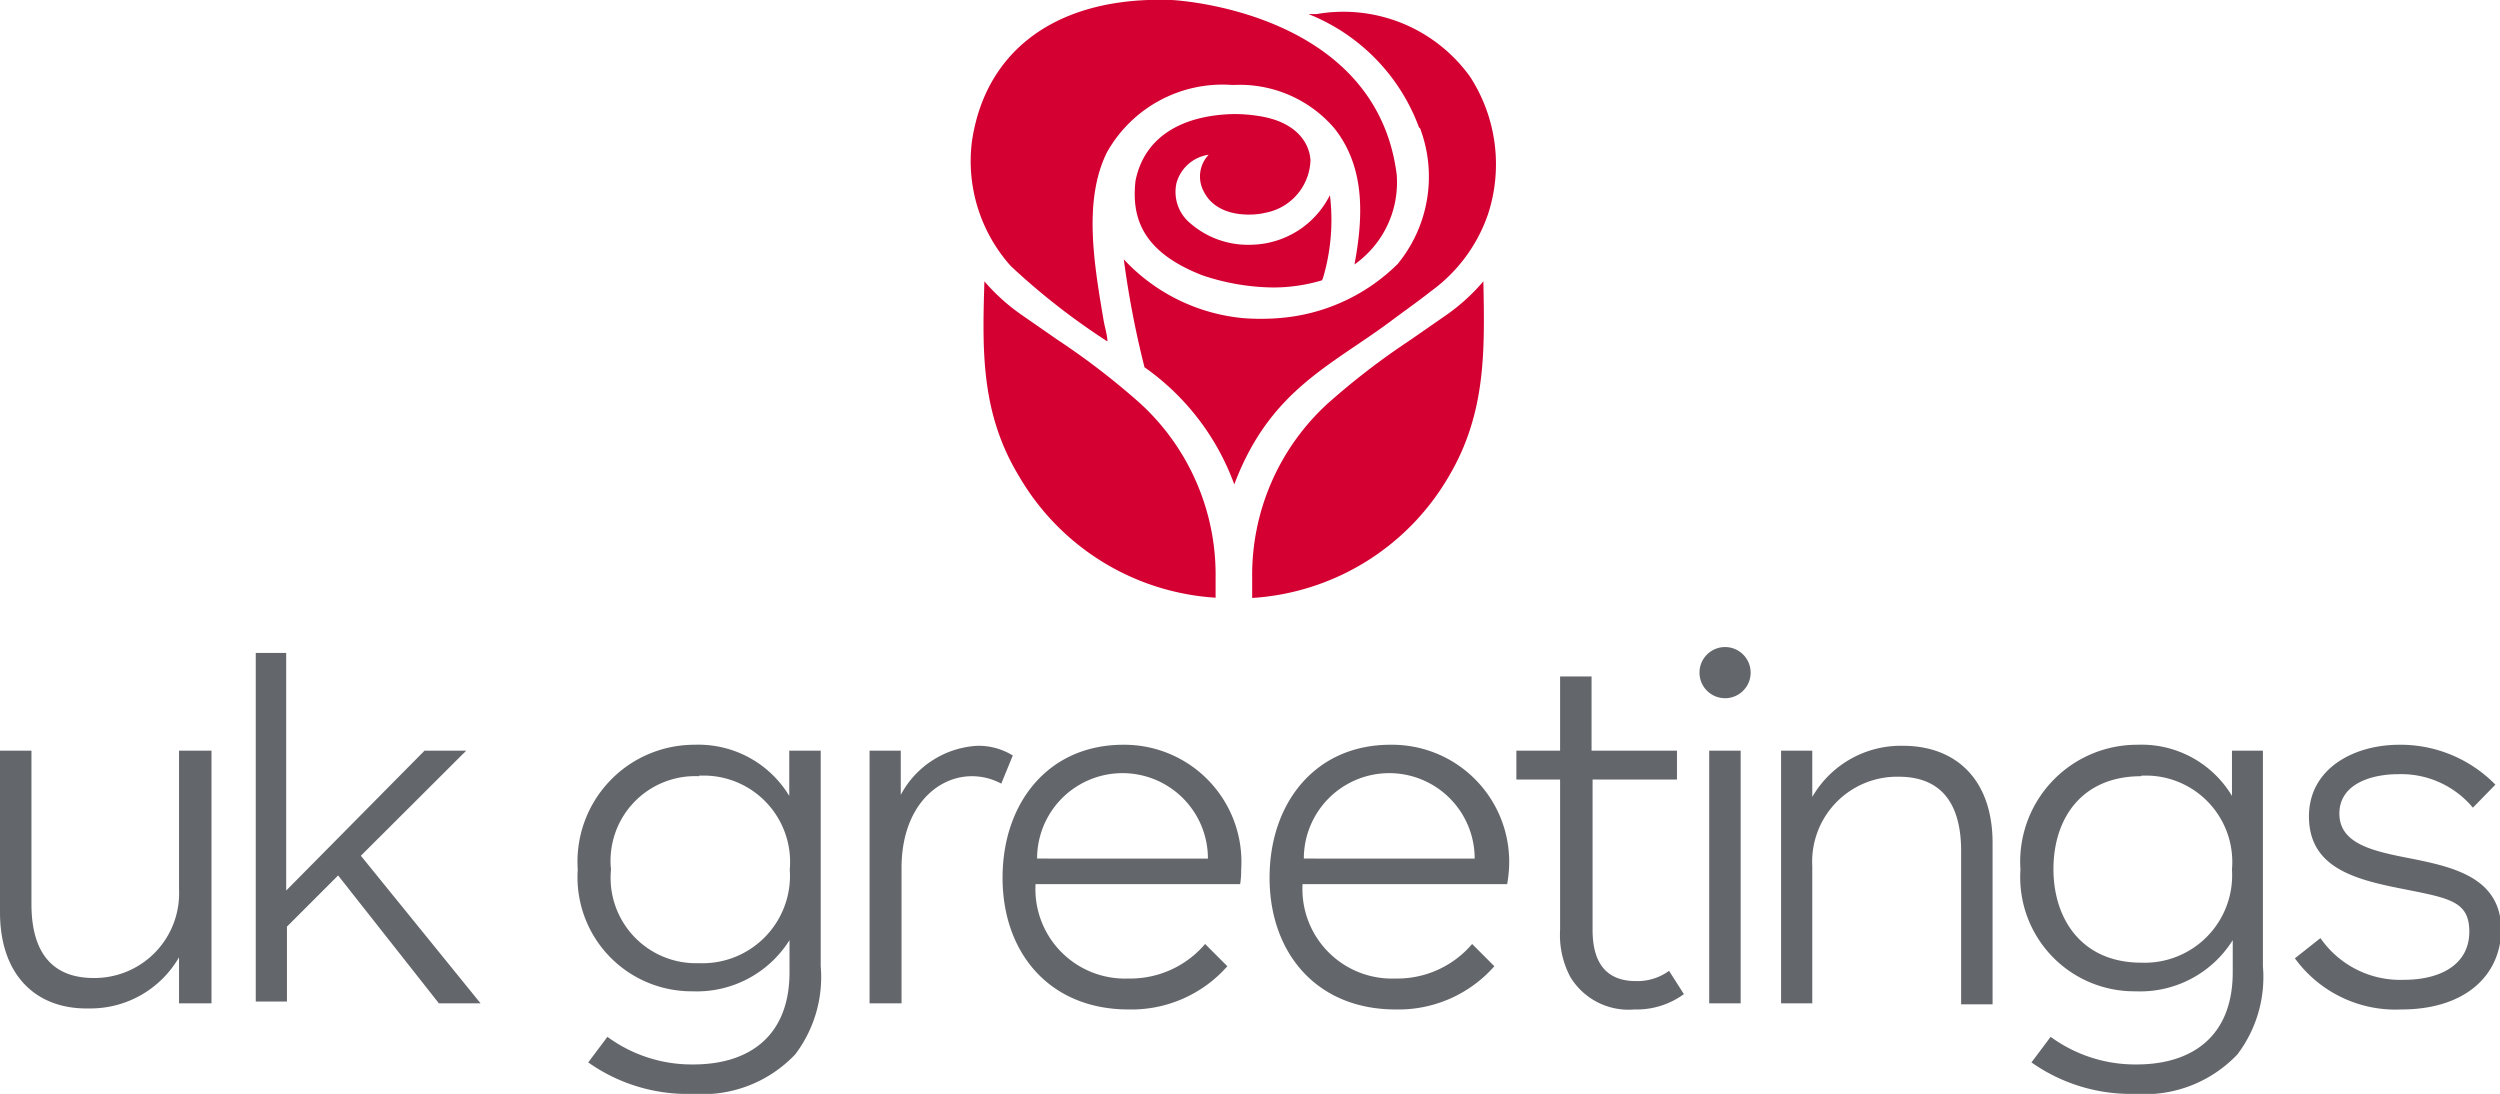 <svg id="Layer_1" data-name="Layer 1" xmlns="http://www.w3.org/2000/svg" viewBox="0 0 97.75 42.77"><defs><style>.cls-1{fill:#63666a;}.cls-2{fill:#d50032;}</style></defs><g id="LETTERING"><path class="cls-1" d="M7,29.35H8.27v9.88H7v-1.8a4,4,0,0,1-3.53,2C1.42,39.47,0,38.14,0,35.67V29.35H1.23v6c0,1.3.38,2.89,2.44,2.89A3.31,3.31,0,0,0,7,34.78Z"/><path class="cls-1" d="M11.19,25.53v9.29l5.41-5.47h1.63l-4.12,4.11,4.68,5.77H17.16l-3.94-5-2,2v2.93H10V25.53Z"/><path class="cls-1" d="M32.09,29.35v8.43a5,5,0,0,1-1,3.45,5,5,0,0,1-4,1.54A6.72,6.72,0,0,1,23,41.54l.75-1a5.57,5.57,0,0,0,3.36,1.08c2.13,0,3.76-1.06,3.76-3.61V36.76a4.28,4.28,0,0,1-3.8,2A4.46,4.46,0,0,1,22.59,34a4.57,4.57,0,0,1,4.56-4.88,4.15,4.15,0,0,1,3.71,2V29.35Zm-4.76,1A3.31,3.31,0,0,0,23.89,34a3.34,3.34,0,0,0,3.44,3.66A3.42,3.42,0,0,0,30.88,34,3.38,3.38,0,0,0,27.33,30.33Z"/><path class="cls-1" d="M39.15,30.64A2.42,2.42,0,0,0,38,30.35c-1.38,0-2.75,1.23-2.75,3.59v5.29H34V29.35h1.22v1.73a3.62,3.62,0,0,1,3-1.92,2.55,2.55,0,0,1,1.38.38Z"/><path class="cls-1" d="M48.49,34.57h-8a3.5,3.5,0,0,0,3.63,3.69,3.84,3.84,0,0,0,3-1.35l.87.87a5,5,0,0,1-3.86,1.69c-3.09,0-4.93-2.21-4.93-5.15s1.8-5.2,4.72-5.2A4.58,4.58,0,0,1,48.53,34,3.26,3.26,0,0,1,48.49,34.57Zm-1.26-1a3.34,3.34,0,0,0-6.68,0Z"/><path class="cls-1" d="M58.93,34.57h-8a3.5,3.5,0,0,0,3.63,3.69,3.84,3.84,0,0,0,3-1.35l.87.87a5,5,0,0,1-3.86,1.69c-3.09,0-4.93-2.21-4.93-5.15s1.8-5.2,4.72-5.2A4.58,4.58,0,0,1,59,34,5.46,5.46,0,0,1,58.93,34.57Zm-1.27-1a3.34,3.34,0,0,0-6.68,0Z"/><path class="cls-1" d="M65.84,38.87a3.13,3.13,0,0,1-1.94.6,2.66,2.66,0,0,1-2.5-1.27A3.49,3.49,0,0,1,61,36.36V30.48H59.29V29.35H61v-2.9h1.23v2.9h3.34v1.13H62.27v5.88c0,1.28.53,2,1.69,2a2.1,2.1,0,0,0,1.3-.4Z"/><path class="cls-1" d="M67.45,25.3a1,1,0,1,1-1,1A1,1,0,0,1,67.45,25.3Zm.61,4.05v9.88H66.83V29.35Z"/><path class="cls-1" d="M70.86,39.23H69.64V29.35h1.22v1.81a4,4,0,0,1,3.54-2c2.09,0,3.51,1.33,3.51,3.8v6.31H76.68v-6c0-1.31-.39-2.9-2.44-2.9a3.32,3.32,0,0,0-3.38,3.49Z"/><path class="cls-1" d="M88.48,29.35v8.43a5,5,0,0,1-1,3.45,5,5,0,0,1-4,1.54,6.74,6.74,0,0,1-4.05-1.23l.75-1a5.6,5.6,0,0,0,3.36,1.08c2.13,0,3.76-1.06,3.76-3.61V36.76a4.27,4.27,0,0,1-3.8,2A4.46,4.46,0,0,1,79,34a4.57,4.57,0,0,1,4.57-4.88,4.12,4.12,0,0,1,3.7,2V29.35Zm-4.76,1c-2.34,0-3.43,1.67-3.43,3.63s1.11,3.66,3.43,3.66A3.42,3.42,0,0,0,87.27,34,3.38,3.38,0,0,0,83.72,30.33Z"/><path class="cls-1" d="M93.89,39.47a4.86,4.86,0,0,1-4.16-2l1-.79A3.79,3.79,0,0,0,94,38.31c1.44,0,2.55-.61,2.55-1.88s-.88-1.32-2.93-1.74c-1.81-.37-3.34-.91-3.34-2.77s1.74-2.8,3.53-2.8a5.19,5.19,0,0,1,3.76,1.56l-.88.9a3.65,3.65,0,0,0-2.9-1.31c-1.13,0-2.32.41-2.32,1.54s1.19,1.44,2.55,1.71c1.84.36,3.78.74,3.78,2.87C97.75,38.2,96.33,39.47,93.89,39.47Z"/></g><path class="cls-2" d="M49.77,11.24A8.89,8.89,0,0,1,47,10.76c-2.25-.88-2.78-2.16-2.6-3.7.36-1.77,1.9-2.56,3.84-2.6a6,6,0,0,1,1,.08c1.4.22,1.95,1,2,1.72a2.16,2.16,0,0,1-1.77,2.06c-.32.09-1.91.29-2.44-.91a1.23,1.23,0,0,1,.23-1.36A1.53,1.53,0,0,0,46,7.16a1.59,1.59,0,0,0,.54,1.57,3.44,3.44,0,0,0,2.37.84A3.51,3.51,0,0,0,52,7.63a8,8,0,0,1-.25,3.17.76.76,0,0,1-.06.16A6.63,6.63,0,0,1,49.77,11.24ZM39.52,10.4a26.69,26.69,0,0,0,3.78,2.95c0-.24-.11-.58-.15-.83-.37-2.19-.8-4.68.13-6.56a5.18,5.18,0,0,1,4.87-2.64h.14A4.87,4.87,0,0,1,52.16,5c1.26,1.57,1.13,3.56.8,5.34a3.92,3.92,0,0,0,1.65-3.52C53.79.36,45.81,0,45.81,0,41.29-.16,38.51,2,38,5.55A6.15,6.15,0,0,0,39.52,10.4Zm16-5.4a5.38,5.38,0,0,1-.87,5.32,7.38,7.38,0,0,1-4.68,2.12,8.78,8.78,0,0,1-1.35,0,7.3,7.3,0,0,1-4.68-2.3,37.07,37.07,0,0,0,.81,4.22,9.62,9.62,0,0,1,3.51,4.58c1.38-3.66,3.73-4.61,6.09-6.36.52-.39,1.09-.79,1.61-1.2a6.2,6.2,0,0,0,2.22-3A6.29,6.29,0,0,0,57.48,3a6.1,6.1,0,0,0-6-2.45l-.32,0A7.6,7.6,0,0,1,55.49,5ZM58,11a7.7,7.7,0,0,1-1.41,1.29l-1.44,1a28.67,28.67,0,0,0-3.25,2.5,9.08,9.08,0,0,0-2.94,6.8v.79a9.58,9.58,0,0,0,7.68-4.74C58.12,16.15,58.05,13.68,58,11ZM39.85,18.63a9.58,9.58,0,0,0,7.68,4.74v-.79a9.08,9.08,0,0,0-2.94-6.8,28.67,28.67,0,0,0-3.25-2.5l-1.44-1A7.7,7.7,0,0,1,38.49,11C38.41,13.68,38.34,16.15,39.85,18.63Z"/></svg>